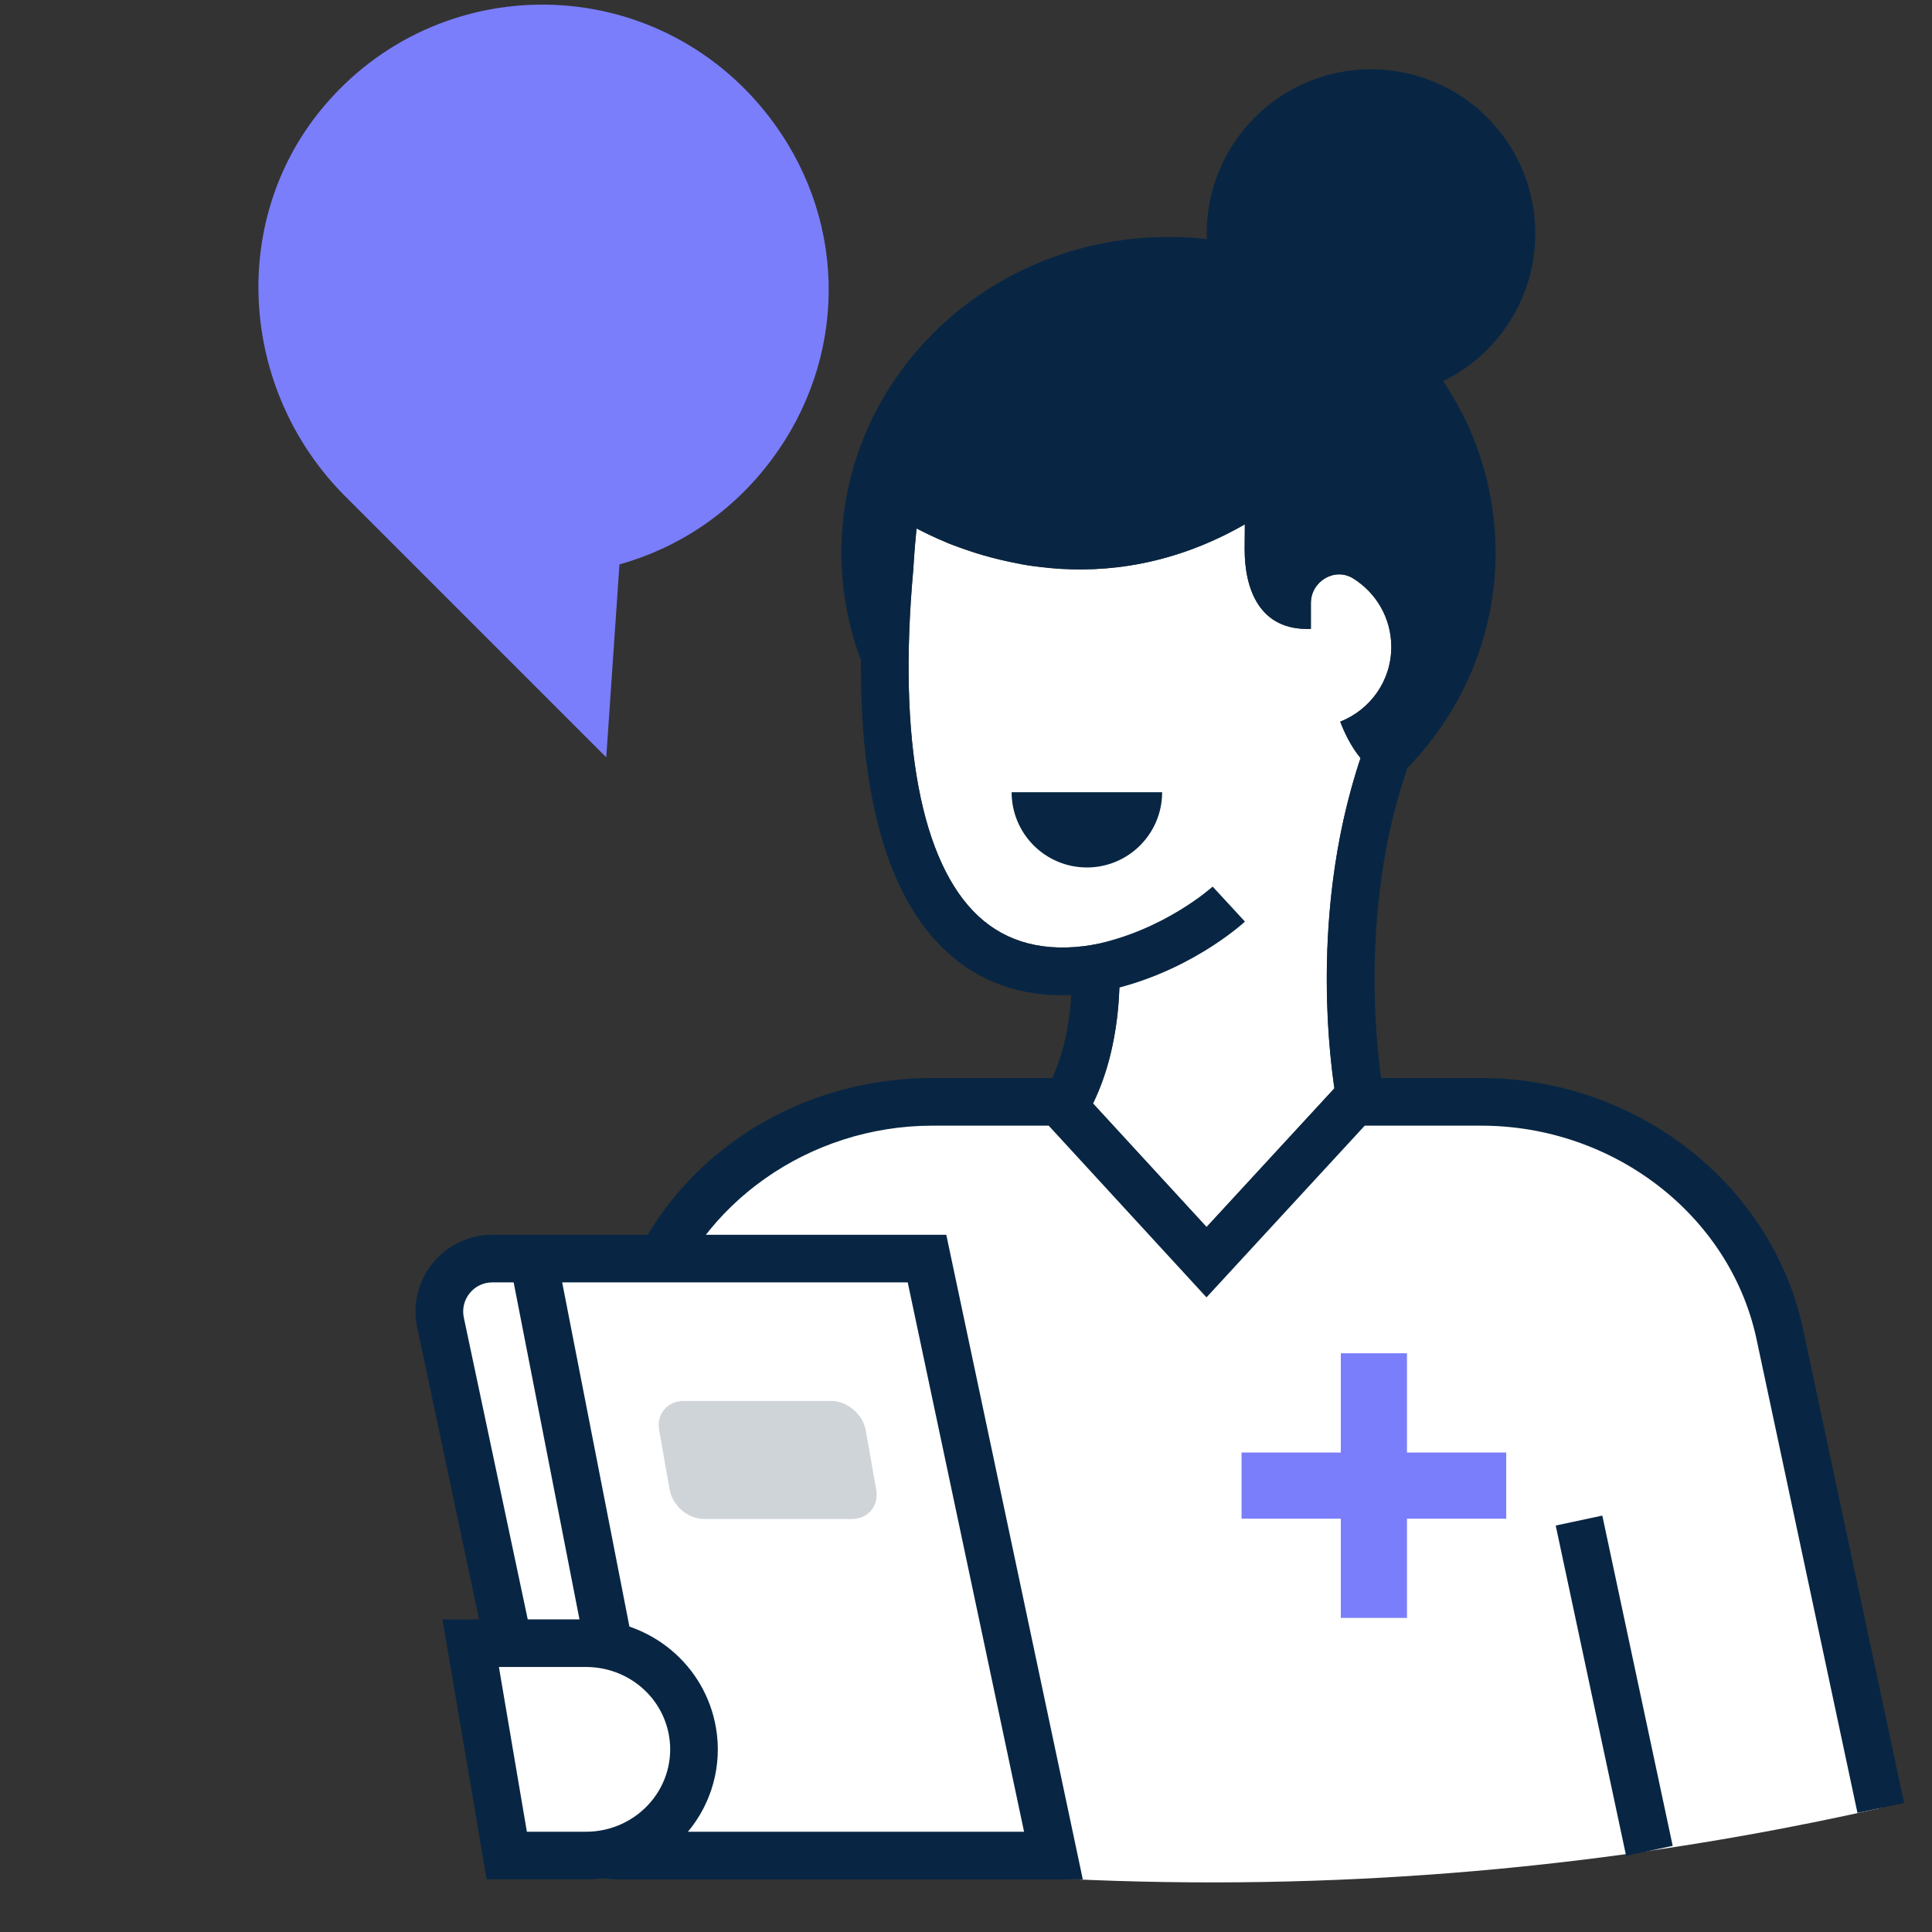 <svg width="73" height="73" viewBox="0 0 73 73" fill="none" xmlns="http://www.w3.org/2000/svg">
<rect x="0" y="0" width="73" height="73" fill="#333333" stroke="none"/>
<g clip-path="url(#clip0_4453_30864)">
<path d="M41.298 41.694C42.45 39.344 42.299 36.66 42.292 36.541L42.23 35.55L41.251 35.709C39.494 35.995 38.048 35.624 36.962 34.611C34.8 32.596 33.927 27.965 34.507 21.544C34.546 20.878 34.59 20.369 34.633 19.965C34.95 20.131 35.346 20.325 35.838 20.529C35.976 20.584 36.121 20.639 36.279 20.694C36.286 20.694 36.293 20.701 36.3 20.701C36.383 20.729 36.465 20.762 36.555 20.791C36.934 20.922 37.334 21.038 37.768 21.142C37.933 21.183 38.092 21.218 38.264 21.252C38.512 21.306 38.774 21.355 39.043 21.39C39.257 21.418 39.477 21.445 39.698 21.465C41.834 21.659 44.384 21.334 47.037 19.811L47.03 20.715V20.756C47.03 22.244 47.581 23.843 49.532 23.761V22.788C49.532 21.968 50.428 21.424 51.124 21.852C51.992 22.39 52.571 23.346 52.571 24.442C52.571 25.732 51.772 26.82 50.641 27.268C50.834 27.773 51.089 28.245 51.413 28.637C49.595 34.062 50.172 39.447 50.422 41.121L45.591 46.364L41.3 41.696L41.298 41.694Z" fill="white"></path>
<path d="M71.064 68.314L67.237 50.352C66.114 45.27 61.411 41.633 55.964 41.633H51.171L45.588 47.692L40.019 41.633H35.226C30.115 41.633 25.659 44.835 24.201 49.428L20.539 68.314C27.136 69.802 35.774 71.137 45.922 71.126C55.96 71.116 64.512 69.792 71.064 68.314Z" fill="white"></path>
<path d="M51.803 15.033C55.231 15.033 58.011 12.254 58.011 8.825C58.011 5.397 55.231 2.617 51.803 2.617C48.374 2.617 45.595 5.397 45.595 8.825C45.595 12.254 48.374 15.033 51.803 15.033Z" fill="#082643"></path>
<path d="M29.27 4.695C32.037 8.518 31.983 13.572 29.164 17.356C27.644 19.396 25.603 20.711 23.406 21.326L22.907 28.616L13.047 18.756C9.02 14.729 8.6 8.207 12.332 3.906C16.867 -1.319 25.109 -1.057 29.271 4.694L29.27 4.695Z" fill="#7B7EFA"></path>
<path d="M41.563 37.481L41.223 35.713C43.949 35.19 45.801 33.516 45.819 33.499L47.04 34.822C46.951 34.905 44.811 36.857 41.563 37.481Z" fill="#082643"></path>
<path d="M56.511 20.873C56.511 24.27 55.043 27.337 52.679 29.501H52.672C52.582 29.473 52.493 29.446 52.41 29.411C51.549 29.06 50.997 28.205 50.639 27.268C51.769 26.82 52.569 25.731 52.569 24.443C52.569 23.347 51.99 22.389 51.122 21.852C50.426 21.425 49.53 21.969 49.53 22.789V23.761C47.58 23.844 47.028 22.245 47.028 20.756V20.715L47.035 19.812C44.382 21.335 41.832 21.659 39.696 21.466C39.475 21.445 39.255 21.418 39.041 21.39C38.772 21.356 38.51 21.307 38.262 21.252C38.09 21.218 37.931 21.183 37.766 21.142C37.332 21.039 36.932 20.922 36.553 20.791C36.463 20.763 36.381 20.729 36.298 20.701C36.291 20.701 36.284 20.694 36.277 20.694C36.118 20.639 35.974 20.584 35.836 20.529C35.271 20.295 34.809 20.067 34.478 19.888C34.388 19.84 34.313 19.792 34.244 19.757C34.161 19.709 34.092 19.667 34.037 19.633C33.989 19.599 33.947 19.578 33.92 19.557C33.865 19.523 33.837 19.509 33.837 19.509V19.502H33.83C33.547 22.624 33.582 25.325 33.92 27.572C32.576 25.663 31.791 23.354 31.791 20.874C31.791 14.479 37.022 9.248 43.582 8.966C43.768 8.959 43.954 8.952 44.147 8.952C48.385 8.952 52.12 11.006 54.353 14.141C55.711 16.057 56.51 18.379 56.51 20.874L56.511 20.873Z" fill="#082643"></path>
<path d="M40.315 42.534C40.166 42.534 40.014 42.496 39.873 42.418C39.441 42.174 39.288 41.625 39.532 41.192C40.218 39.974 40.423 38.524 40.48 37.596C38.605 37.678 37.013 37.121 35.733 35.928C33.117 33.49 32.072 28.47 32.711 21.411C32.789 20.059 32.958 18.298 33.295 17.748C33.556 17.325 34.111 17.193 34.533 17.453C34.956 17.713 35.089 18.266 34.83 18.689C34.861 18.66 34.642 19.218 34.505 21.544C33.925 27.964 34.797 32.595 36.959 34.611C38.045 35.624 39.49 35.994 41.248 35.708L42.227 35.55L42.289 36.54C42.297 36.665 42.468 39.645 41.099 42.075C40.932 42.368 40.627 42.533 40.313 42.533L40.315 42.534Z" fill="#082643"></path>
<path d="M51.389 42.384C50.968 42.384 50.59 42.085 50.507 41.655C50.455 41.385 49.255 34.978 51.434 28.559C51.594 28.088 52.105 27.834 52.575 27.996C53.047 28.156 53.298 28.666 53.139 29.137C51.111 35.109 52.263 41.252 52.275 41.313C52.368 41.801 52.05 42.273 51.562 42.368C51.504 42.379 51.447 42.384 51.389 42.384Z" fill="#082643"></path>
<path d="M41.068 32.777C39.498 32.777 38.224 31.504 38.224 29.933H43.911C43.911 31.503 42.639 32.777 41.068 32.777Z" fill="#082643"></path>
<path d="M70.184 68.501L66.357 50.539C65.333 45.903 60.961 42.533 55.964 42.533H51.566L45.587 49.021L39.625 42.533H35.227C30.58 42.533 26.399 45.481 25.06 49.701L23.344 49.156C24.943 44.118 29.719 40.733 35.227 40.733H40.415L45.589 46.363L50.777 40.733H55.964C61.798 40.733 66.909 44.696 68.116 50.157L71.945 68.126L70.184 68.501Z" fill="#082643"></path>
<path d="M60.543 57.266L58.782 57.642L61.442 70.12L63.202 69.745L60.543 57.266Z" fill="#082643"></path>
<path d="M39.804 70.112H23.342C21.925 70.112 20.701 69.12 20.407 67.734L16.645 49.97C16.382 48.726 17.33 47.556 18.602 47.556H35.028L39.805 70.113L39.804 70.112Z" fill="white"></path>
<path d="M40.914 71.012H23.341C21.51 71.012 19.905 69.712 19.526 67.92L15.764 50.156C15.582 49.296 15.795 48.411 16.348 47.729C16.901 47.046 17.722 46.655 18.6 46.655H35.755L40.913 71.011L40.914 71.012ZM18.601 48.455C18.268 48.455 17.956 48.603 17.747 48.863C17.537 49.122 17.456 49.457 17.525 49.783L21.287 67.547C21.492 68.512 22.356 69.212 23.342 69.212H38.694L34.298 48.455H18.601Z" fill="#082643"></path>
<path d="M32.188 57.395H26.613C25.997 57.395 25.41 56.897 25.301 56.281L24.908 54.05C24.799 53.434 25.211 52.935 25.826 52.935H31.401C32.017 52.935 32.604 53.434 32.713 54.05L33.106 56.281C33.215 56.897 32.803 57.395 32.188 57.395Z" fill="#CFD4D9"></path>
<path d="M21.032 47.382L19.266 47.727L23.672 70.283L25.439 69.938L21.032 47.382Z" fill="#082643"></path>
<path d="M22.135 70.112H19.148L17.785 62.088H22.135C24.133 62.088 25.838 63.506 26.167 65.44C26.582 67.885 24.661 70.112 22.135 70.112Z" fill="white"></path>
<path d="M22.135 71.011H18.387L16.719 61.188H22.135C24.582 61.188 26.65 62.913 27.054 65.29C27.294 66.701 26.899 68.141 25.97 69.24C25.019 70.367 23.622 71.011 22.135 71.011ZM19.908 69.212H22.135C23.091 69.212 23.987 68.799 24.595 68.079C25.181 67.385 25.43 66.478 25.28 65.591C25.024 64.082 23.701 62.986 22.135 62.986H18.851L19.908 69.212Z" fill="#082643"></path>
<path d="M56.912 54.883H53.162V51.133H50.662V54.883H46.912V57.383H50.662V61.133H53.162V57.383H56.912V54.883Z" fill="#7B7EFA"></path>
</g>
<defs>
<clipPath id="clip0_4453_30864">
<rect width="72" height="72" fill="white" transform="translate(0.719 0.133)"></rect>
</clipPath>
</defs>
</svg>
